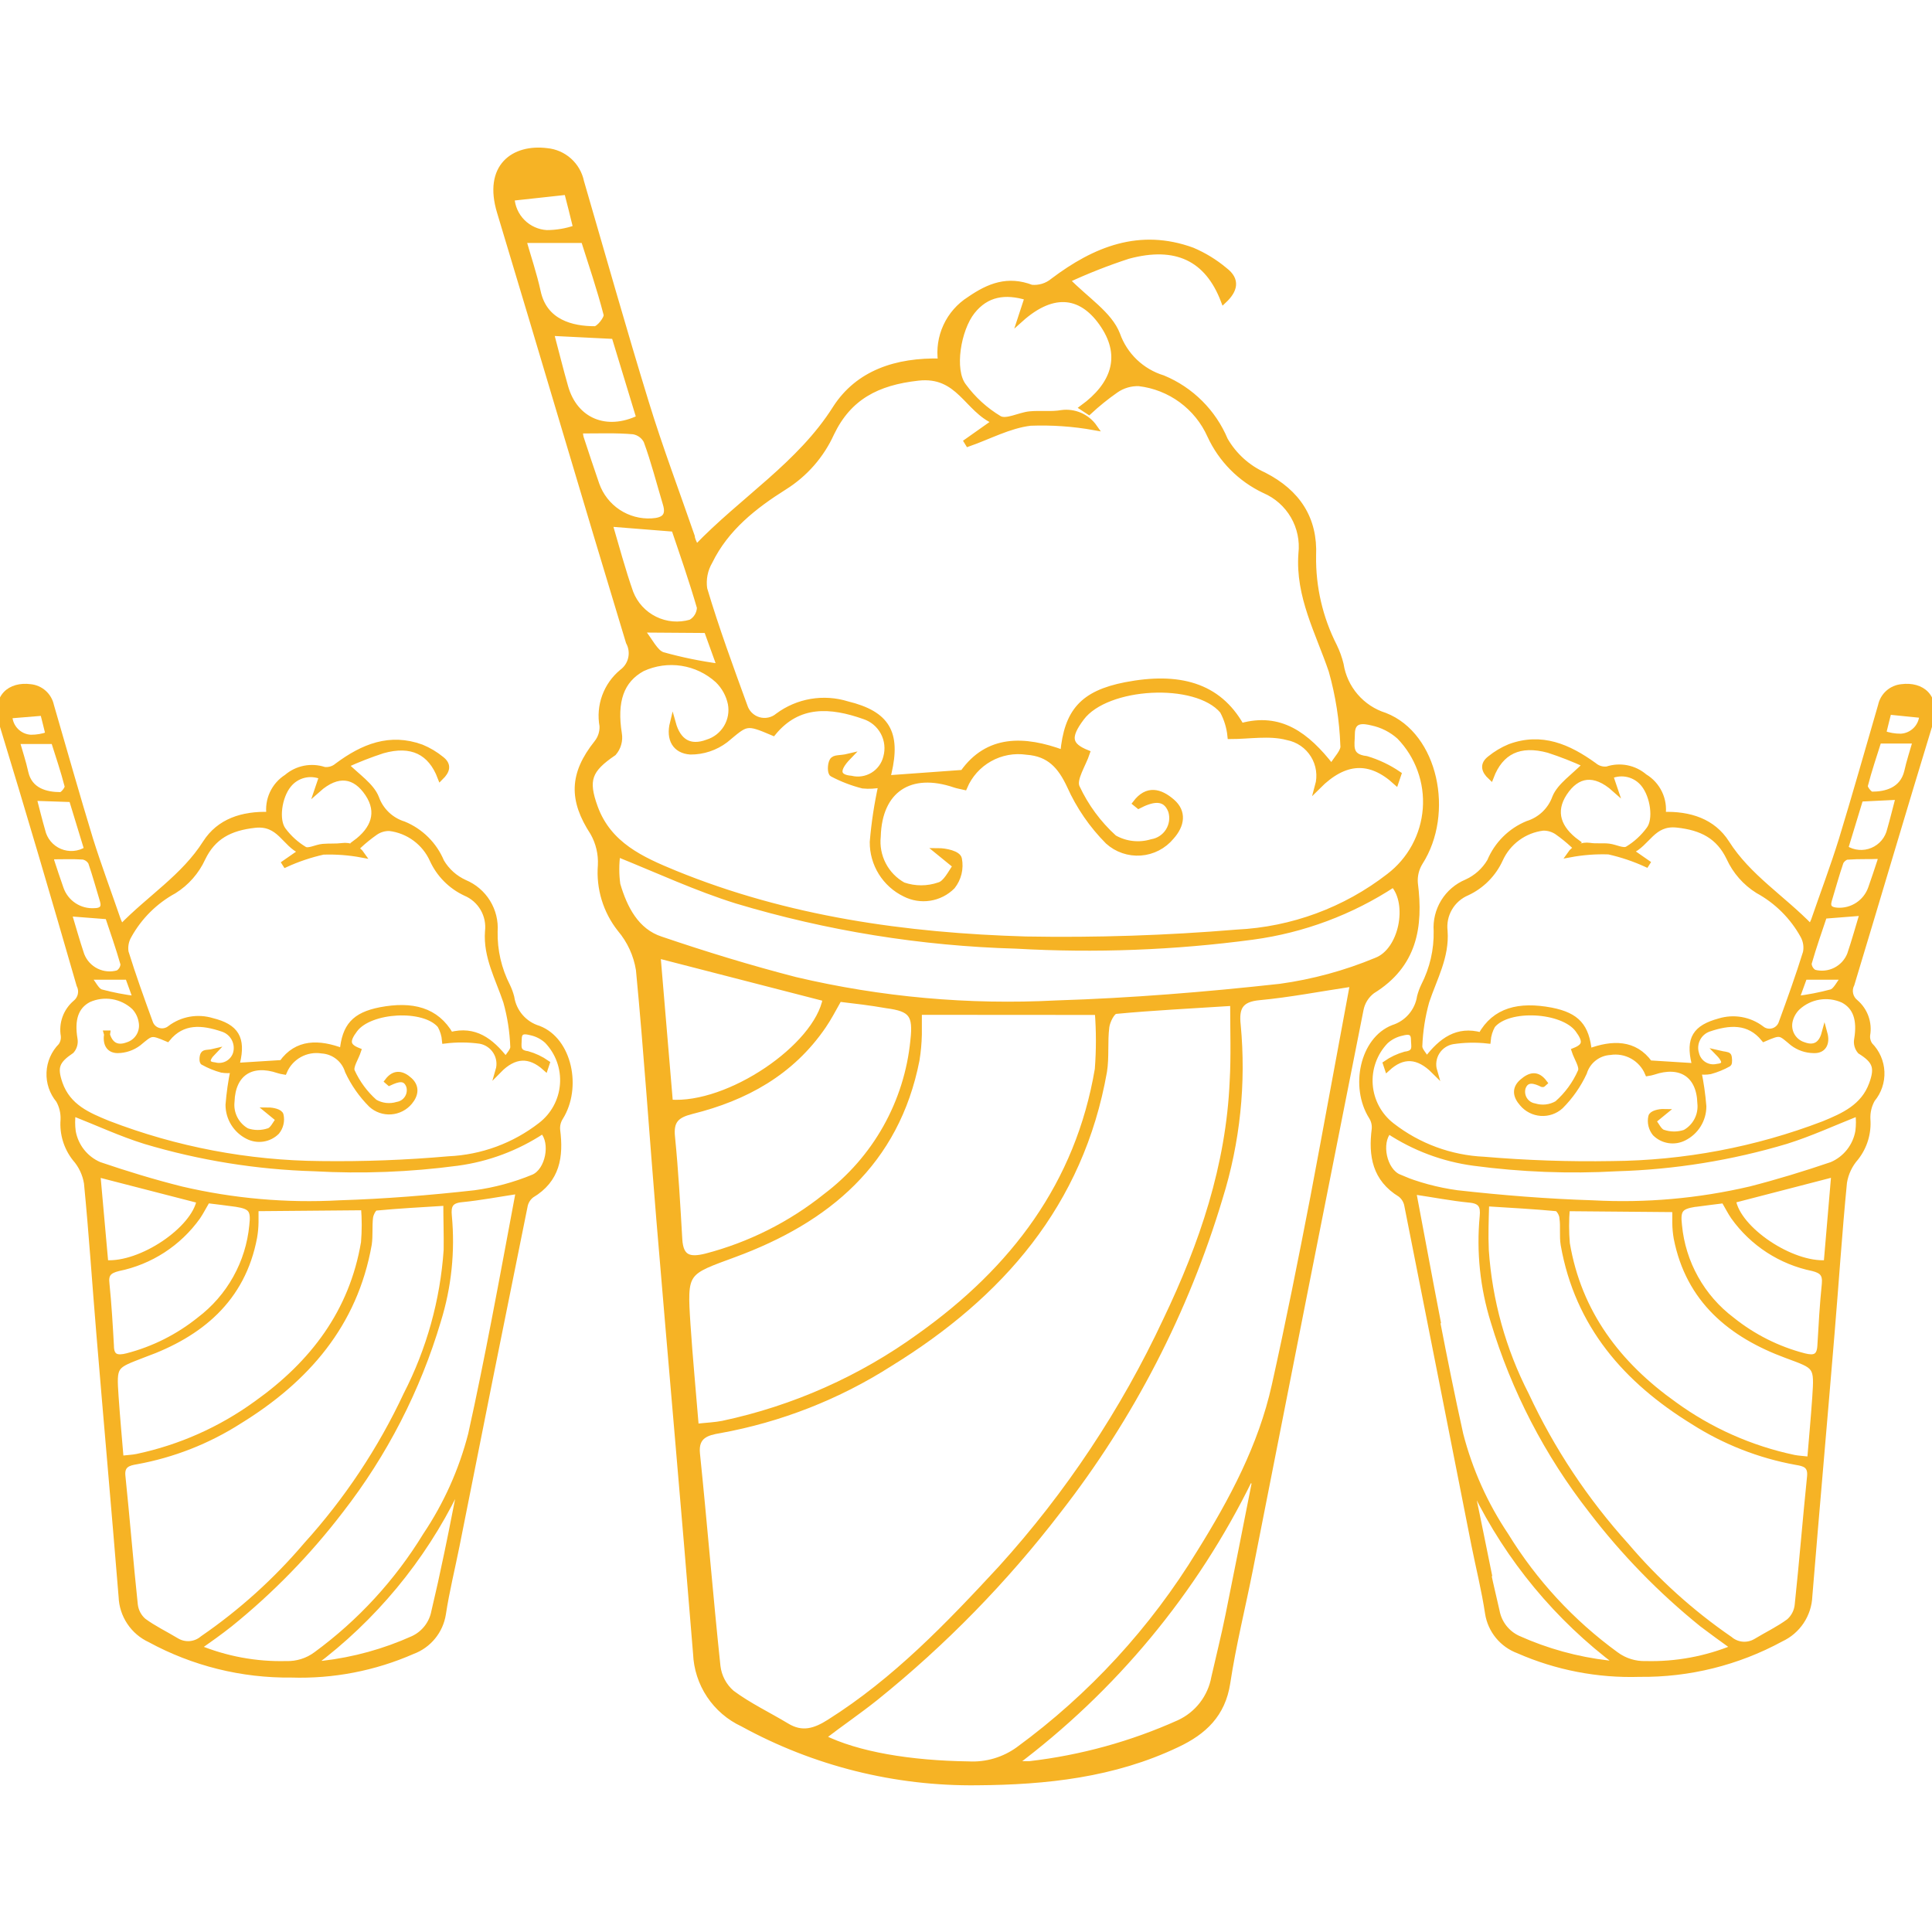 <svg width="165" height="165" viewBox="0 0 165 165" fill="none" xmlns="http://www.w3.org/2000/svg">
<g clip-path="url(#clip0_2_1867)">
<path d="M59.46 46.79C63.46 42.62 68.31 39.7 71.36 34.87C73.29 31.87 76.54 30.77 80.36 30.87C80.214 29.844 80.367 28.798 80.802 27.858C81.236 26.918 81.934 26.123 82.81 25.57C84.48 24.42 86.07 23.8 88.09 24.57C88.421 24.602 88.755 24.568 89.072 24.471C89.39 24.373 89.685 24.213 89.94 24C93.52 21.3 97.34 19.75 101.83 21.39C102.832 21.816 103.766 22.389 104.6 23.09C105.68 23.91 105.45 24.79 104.51 25.67C103.13 22.06 100.44 20.75 96.34 21.86C94.557 22.441 92.81 23.129 91.11 23.92C92.76 25.62 94.74 26.83 95.41 28.56C95.723 29.446 96.24 30.246 96.919 30.896C97.599 31.545 98.421 32.026 99.32 32.3C101.714 33.292 103.619 35.19 104.62 37.58C105.382 38.902 106.54 39.951 107.93 40.58C110.83 42.06 112.29 44.32 112.15 47.46C112.107 50.144 112.722 52.798 113.94 55.19C114.181 55.685 114.369 56.205 114.5 56.74C114.658 57.749 115.095 58.693 115.761 59.467C116.427 60.241 117.296 60.814 118.27 61.12C122.59 62.8 123.95 69.47 121.27 73.65C120.942 74.179 120.791 74.799 120.84 75.42C121.32 79.17 120.77 82.42 117.2 84.62C116.678 85.014 116.322 85.588 116.2 86.23C113.033 102.17 109.883 118.113 106.75 134.06C106.11 137.29 105.31 140.48 104.82 143.73C104.41 146.41 102.82 147.9 100.53 148.98C95.12 151.56 89.34 152.18 83.44 152.22C76.454 152.303 69.565 150.581 63.44 147.22C62.285 146.685 61.301 145.842 60.595 144.783C59.889 143.724 59.49 142.491 59.44 141.22C58.44 128.84 57.33 116.48 56.3 104.11C55.71 97.01 55.24 89.9 54.56 82.82C54.355 81.536 53.801 80.332 52.96 79.34C51.745 77.799 51.156 75.856 51.31 73.9C51.361 72.926 51.132 71.958 50.65 71.11C48.82 68.31 48.86 66.11 50.98 63.45C51.308 63.04 51.475 62.524 51.45 62C51.296 61.153 51.37 60.28 51.665 59.472C51.961 58.663 52.466 57.948 53.13 57.4C53.52 57.113 53.793 56.695 53.897 56.222C54.002 55.749 53.932 55.255 53.7 54.83C49.99 42.61 46.39 30.35 42.7 18.13C41.5 14.21 43.9 12.55 46.7 12.9C47.405 12.965 48.07 13.254 48.598 13.726C49.125 14.198 49.487 14.827 49.63 15.52C51.47 21.83 53.25 28.15 55.18 34.43C56.36 38.27 57.78 42.03 59.09 45.82C59.1 46.06 59.24 46.32 59.46 46.79ZM113.72 65.51C114.15 64.77 114.81 64.18 114.72 63.65C114.642 61.494 114.307 59.356 113.72 57.28C112.61 54.01 110.87 50.91 111.14 47.28C111.266 46.162 111.028 45.033 110.463 44.061C109.897 43.089 109.034 42.324 108 41.88C105.946 40.913 104.299 39.252 103.35 37.19C102.811 35.985 101.968 34.941 100.904 34.159C99.84 33.377 98.591 32.885 97.28 32.73C96.567 32.703 95.864 32.91 95.28 33.32C94.478 33.88 93.717 34.495 93 35.16L92.48 34.82C95.08 32.92 96.02 30.5 94.26 27.82C92.5 25.14 90.03 24.68 87.15 27.26L87.76 25.4C85.83 24.81 84.24 25.07 83.03 26.59C81.82 28.11 81.22 31.59 82.28 32.97C83.103 34.095 84.144 35.044 85.34 35.76C85.95 36.1 87.05 35.47 87.94 35.38C88.83 35.29 89.78 35.43 90.67 35.27C91.202 35.198 91.744 35.274 92.236 35.489C92.728 35.704 93.151 36.05 93.46 36.49C91.659 36.168 89.828 36.041 88 36.11C86.18 36.33 84.46 37.27 82.69 37.89L82.58 37.71L85 36C82.58 35 81.93 31.87 78.41 32.26C74.89 32.65 72.48 33.92 71 37C70.145 38.886 68.754 40.479 67 41.58C64.41 43.21 62 45.1 60.61 47.94C60.194 48.648 60.032 49.477 60.15 50.29C61.15 53.65 62.37 56.97 63.58 60.29C63.666 60.574 63.821 60.833 64.031 61.042C64.242 61.252 64.501 61.406 64.785 61.49C65.07 61.574 65.371 61.586 65.662 61.525C65.953 61.464 66.223 61.332 66.45 61.14C67.286 60.522 68.255 60.109 69.281 59.935C70.306 59.762 71.357 59.832 72.35 60.14C75.76 60.97 76.69 62.59 75.89 66.01C75.84 66.156 75.84 66.314 75.89 66.46L82.24 66C84.36 63 87.46 63.07 90.8 64.31C91.13 60.79 92.45 59.23 96.13 58.51C100.64 57.64 104.03 58.51 106 62.01C109.31 61.09 111.57 62.74 113.72 65.51ZM105.31 85.65C101.62 85.89 98.47 86.04 95.31 86.34C94.98 86.34 94.55 87.21 94.49 87.71C94.33 88.97 94.49 90.28 94.29 91.52C92.29 102.83 85.45 110.63 76 116.45C71.574 119.277 66.638 121.214 61.47 122.15C60.37 122.33 59.37 122.61 59.53 124.15C60.15 130.15 60.64 136.26 61.28 142.3C61.384 143.187 61.816 144.004 62.49 144.59C63.94 145.67 65.61 146.46 67.17 147.4C68.49 148.21 69.6 147.87 70.84 147.08C76.47 143.53 81.02 138.78 85.49 133.95C91.219 127.627 95.969 120.481 99.58 112.75C102.68 106.28 104.96 99.56 105.27 92.32C105.39 90.21 105.31 88 105.31 85.65ZM57.46 61.75C57.91 63.38 58.93 63.96 60.41 63.41C61.094 63.201 61.677 62.746 62.046 62.133C62.415 61.52 62.545 60.793 62.41 60.09C62.249 59.329 61.867 58.633 61.31 58.09C60.453 57.307 59.383 56.795 58.236 56.617C57.089 56.439 55.914 56.604 54.86 57.09C53.03 58.09 52.42 59.89 52.86 62.66C52.909 62.95 52.893 63.248 52.813 63.531C52.734 63.815 52.593 64.077 52.4 64.3C50.3 65.73 49.95 66.6 50.81 68.96C51.98 72.17 54.81 73.43 57.63 74.59C67.23 78.51 77.35 79.93 87.63 80.23C93.636 80.336 99.644 80.139 105.63 79.64C110.354 79.415 114.893 77.738 118.63 74.84C119.53 74.154 120.275 73.286 120.814 72.291C121.354 71.296 121.677 70.199 121.761 69.07C121.845 67.942 121.689 66.808 121.302 65.745C120.916 64.681 120.309 63.712 119.52 62.9C118.854 62.304 118.044 61.894 117.17 61.71C116.5 61.55 115.45 61.35 115.46 62.71C115.46 63.63 115.11 64.64 116.7 64.82C117.671 65.11 118.592 65.549 119.43 66.12L119.21 66.77C117.01 64.77 114.85 64.85 112.55 67.15C112.674 66.704 112.705 66.236 112.639 65.777C112.574 65.319 112.414 64.878 112.169 64.484C111.925 64.091 111.602 63.752 111.22 63.489C110.838 63.227 110.405 63.047 109.95 62.96C108.42 62.55 106.69 62.87 105.08 62.87C105.007 62.113 104.782 61.379 104.42 60.71C102.15 58.01 94.5 58.44 92.36 61.3C91.1 62.97 91.3 63.68 92.83 64.3C92.5 65.3 91.65 66.54 91.96 67.23C92.723 68.872 93.808 70.345 95.15 71.56C95.633 71.834 96.166 72.008 96.718 72.069C97.27 72.131 97.828 72.081 98.36 71.92C98.652 71.873 98.931 71.763 99.177 71.6C99.424 71.436 99.633 71.222 99.79 70.971C99.947 70.72 100.049 70.439 100.089 70.145C100.128 69.852 100.105 69.553 100.02 69.27C99.51 67.89 98.29 68.27 97.24 68.81C97.24 68.81 97.09 68.69 96.98 68.6C97.98 67.28 99.08 67.6 100.09 68.47C101.1 69.34 100.93 70.47 100.03 71.47C99.707 71.859 99.309 72.179 98.859 72.411C98.409 72.642 97.918 72.781 97.413 72.817C96.909 72.853 96.402 72.787 95.924 72.623C95.445 72.459 95.005 72.199 94.63 71.86C93.266 70.49 92.161 68.884 91.37 67.12C90.57 65.4 89.61 64.35 87.7 64.21C86.603 64.047 85.484 64.254 84.517 64.797C83.55 65.34 82.791 66.189 82.36 67.21C82.02 67.13 81.79 67.1 81.56 67.02C77.73 65.71 75.08 67.43 74.97 71.44C74.882 72.269 75.041 73.105 75.425 73.845C75.809 74.584 76.402 75.195 77.13 75.6C78.128 75.945 79.212 75.945 80.21 75.6C80.79 75.44 81.21 74.53 81.63 73.95L80.07 72.68C80.79 72.68 81.82 72.92 81.9 73.35C81.981 73.76 81.972 74.182 81.874 74.588C81.775 74.993 81.59 75.373 81.33 75.7C80.808 76.222 80.133 76.565 79.403 76.678C78.673 76.791 77.926 76.669 77.27 76.33C76.443 75.927 75.747 75.297 75.262 74.515C74.777 73.733 74.523 72.83 74.53 71.91C74.668 70.258 74.919 68.618 75.28 67C74.758 67.112 74.222 67.142 73.69 67.09C72.787 66.861 71.914 66.526 71.09 66.09C70.91 66 70.91 65.29 71.09 64.98C71.27 64.67 71.71 64.8 72.46 64.62C71.27 65.85 71.59 66.41 72.68 66.5C73.319 66.654 73.993 66.549 74.555 66.208C75.117 65.867 75.521 65.318 75.68 64.68C75.882 63.965 75.798 63.2 75.448 62.546C75.097 61.891 74.507 61.398 73.8 61.17C70.96 60.17 68.18 59.96 66.03 62.58C63.68 61.58 63.77 61.69 61.96 63.19C61.098 63.846 60.043 64.197 58.96 64.19C57.67 64.1 57.12 63.13 57.46 61.75ZM115.55 84C112.62 84.44 110.12 84.93 107.55 85.17C105.91 85.32 105.55 86.06 105.71 87.53C106.183 92.51 105.66 97.534 104.17 102.31C101.271 111.984 96.598 121.035 90.39 129C85.837 134.938 80.59 140.31 74.76 145C73.32 146.15 71.76 147.21 70.24 148.38C73.24 149.87 77.73 150.61 82.73 150.68C84.257 150.759 85.765 150.311 87 149.41C93.203 144.868 98.456 139.153 102.46 132.59C105.23 128.14 107.71 123.51 108.86 118.33C110.05 112.99 111.12 107.62 112.16 102.24C113.29 96.28 114.37 90.3 115.55 84ZM78.48 86.42C78.48 87.04 78.48 87.7 78.48 88.36C78.464 89.087 78.397 89.812 78.28 90.53C76.56 99.3 70.63 104.2 62.72 107.12C58.5 108.68 58.42 108.53 58.72 113.12C58.91 116 59.19 118.87 59.43 121.85C60.43 121.74 61.08 121.72 61.73 121.59C67.817 120.296 73.565 117.737 78.6 114.08C86.54 108.42 92.09 101.14 93.75 91.32C93.876 89.692 93.876 88.058 93.75 86.43L78.48 86.42ZM119 75.52C115.384 77.889 111.284 79.42 107 80C100.306 80.896 93.543 81.154 86.8 80.77C78.702 80.544 70.669 79.25 62.91 76.92C59.52 75.86 56.27 74.35 52.73 72.92C52.609 73.789 52.609 74.671 52.73 75.54C53.32 77.54 54.31 79.54 56.44 80.23C60.23 81.52 64.06 82.69 67.93 83.69C75.228 85.408 82.733 86.081 90.22 85.69C96.6 85.49 102.98 84.97 109.33 84.27C112.147 83.881 114.903 83.131 117.53 82.04C119.74 81.21 120.5 77.18 119 75.52ZM71.66 85.3C71.1 86.3 70.75 86.97 70.31 87.61C67.58 91.61 63.64 93.76 59.09 94.89C57.77 95.22 57.25 95.7 57.4 97.11C57.69 100.01 57.85 102.92 58.02 105.83C58.11 107.46 58.89 107.66 60.32 107.3C64.041 106.328 67.517 104.583 70.52 102.18C72.621 100.598 74.37 98.598 75.658 96.305C76.945 94.012 77.743 91.477 78 88.86C78.25 86.65 77.85 86.14 75.74 85.86C74.33 85.61 73 85.46 71.66 85.3ZM107.17 126.56L106.72 126.34C102.023 135.93 95.113 144.266 86.56 150.66C87.38 150.66 87.66 150.66 87.93 150.66C92.342 150.148 96.649 148.961 100.7 147.14C101.475 146.782 102.153 146.243 102.675 145.567C103.197 144.892 103.549 144.1 103.7 143.26C104.1 141.49 104.55 139.72 104.91 137.93C105.68 134.15 106.42 130.35 107.17 126.56ZM70.52 85.28L56.16 81.58L57.22 94.16C62.25 94.54 69.78 89.4 70.52 85.28ZM52.05 44.72C52.64 46.72 53.17 48.72 53.84 50.62C54.225 51.613 54.969 52.425 55.925 52.895C56.881 53.366 57.978 53.46 59 53.16C59.227 53.033 59.417 52.849 59.552 52.626C59.687 52.404 59.762 52.15 59.77 51.89C59.08 49.51 58.26 47.17 57.58 45.16L52.05 44.72ZM47.05 28.43C47.48 30.04 47.85 31.56 48.28 33.06C49.11 35.96 51.78 37.06 54.6 35.7L52.47 28.7L47.05 28.43ZM49.54 36.77C49.529 36.975 49.549 37.181 49.6 37.38C50.03 38.71 50.48 40.03 50.94 41.38C51.282 42.347 51.929 43.177 52.784 43.744C53.639 44.31 54.656 44.583 55.68 44.52C56.68 44.46 57.18 44.1 56.86 43.04C56.32 41.24 55.86 39.42 55.21 37.65C55.099 37.438 54.94 37.254 54.745 37.113C54.551 36.973 54.327 36.879 54.09 36.84C52.62 36.71 51.14 36.77 49.54 36.77ZM44.69 20.5C45.1 21.95 45.6 23.41 45.93 24.92C46.5 27.56 48.87 28.11 50.8 28.11C51.15 28.11 51.88 27.19 51.8 26.86C51.23 24.65 50.49 22.49 49.86 20.5H44.69ZM43.69 16.9C43.735 17.681 44.066 18.418 44.619 18.971C45.172 19.524 45.909 19.855 46.69 19.9C47.545 19.899 48.394 19.754 49.2 19.47C48.94 18.41 48.68 17.34 48.4 16.28C48.4 16.21 48.2 16.18 48.09 16.13V16.42L43.69 16.9ZM54.74 53.77C55.52 54.72 55.93 55.72 56.59 55.94C58.197 56.389 59.835 56.724 61.49 56.94L60.36 53.81L54.74 53.77Z" fill="#F6B325" stroke="#F6B325" stroke-width="0.5" stroke-miterlimit="10"/>
<path d="M10.36 79.2C12.8 76.68 15.71 74.91 17.56 71.99C18.73 70.16 20.7 69.51 23.01 69.59C22.921 68.969 23.013 68.336 23.275 67.766C23.538 67.197 23.96 66.715 24.49 66.38C24.923 66.007 25.446 65.752 26.007 65.642C26.568 65.532 27.148 65.569 27.69 65.75C27.89 65.774 28.093 65.756 28.286 65.697C28.478 65.639 28.657 65.541 28.81 65.41C31 63.78 33.29 62.84 36 63.83C36.605 64.08 37.171 64.417 37.68 64.83C38.33 65.33 38.19 65.83 37.62 66.39C36.79 64.21 35.16 63.39 32.68 64.09C31.6 64.442 30.542 64.856 29.51 65.33C30.51 66.33 31.71 67.1 32.12 68.14C32.31 68.675 32.622 69.157 33.032 69.55C33.442 69.942 33.938 70.233 34.48 70.4C35.199 70.696 35.853 71.132 36.403 71.681C36.954 72.23 37.391 72.882 37.69 73.6C38.156 74.389 38.854 75.014 39.69 75.39C40.498 75.729 41.18 76.312 41.639 77.058C42.098 77.805 42.312 78.676 42.25 79.55C42.217 81.175 42.588 82.783 43.33 84.23C43.473 84.528 43.587 84.84 43.67 85.16C43.763 85.783 44.032 86.367 44.444 86.844C44.857 87.32 45.396 87.669 46 87.85C48.61 88.85 49.44 92.9 47.85 95.43C47.647 95.748 47.556 96.124 47.59 96.5C47.88 98.77 47.59 100.75 45.39 102.06C45.072 102.305 44.861 102.663 44.8 103.06C42.847 112.693 40.913 122.34 39 132C38.61 133.95 38.13 135.88 37.83 137.85C37.717 138.562 37.416 139.23 36.959 139.787C36.503 140.344 35.906 140.77 35.23 141.02C31.976 142.449 28.443 143.133 24.89 143.02C20.673 143.07 16.514 142.037 12.81 140.02C12.109 139.696 11.511 139.185 11.082 138.542C10.653 137.9 10.41 137.152 10.38 136.38C9.77 128.89 9.1 121.38 8.48 113.92C8.12 109.62 7.84 105.32 7.42 101.04C7.292 100.256 6.946 99.525 6.42 98.93C5.686 97.998 5.329 96.823 5.42 95.64C5.448 95.05 5.31 94.465 5.02 93.95C4.47 93.292 4.186 92.453 4.223 91.596C4.26 90.74 4.616 89.928 5.22 89.32C5.397 89.066 5.475 88.757 5.44 88.45C5.353 87.94 5.399 87.415 5.574 86.928C5.749 86.441 6.048 86.008 6.44 85.67C6.67 85.49 6.829 85.236 6.892 84.951C6.954 84.666 6.914 84.369 6.78 84.11C4.63 76.65 2.45 69.23 0.19 61.84C-0.53 59.47 0.92 58.46 2.59 58.68C3.015 58.72 3.416 58.895 3.735 59.179C4.053 59.464 4.272 59.842 4.36 60.26C5.47 64.08 6.55 67.91 7.71 71.71C8.43 74 9.29 76.3 10.08 78.6C10.14 78.76 10.23 78.92 10.36 79.2ZM43.2 90.53C43.46 90.09 43.85 89.73 43.83 89.4C43.782 88.097 43.581 86.805 43.23 85.55C42.56 83.55 41.51 81.7 41.67 79.55C41.751 78.867 41.608 78.177 41.261 77.583C40.915 76.99 40.384 76.525 39.75 76.26C38.506 75.677 37.51 74.67 36.94 73.42C36.611 72.693 36.101 72.063 35.458 71.59C34.816 71.117 34.062 70.817 33.27 70.72C32.836 70.709 32.409 70.835 32.05 71.08C31.562 71.422 31.098 71.796 30.66 72.2L30.35 72C31.92 70.85 32.49 69.38 31.42 67.78C30.35 66.18 28.87 65.88 27.12 67.44L27.5 66.32C27.009 66.106 26.462 66.06 25.942 66.19C25.423 66.321 24.961 66.619 24.63 67.04C23.82 68.04 23.53 70.04 24.18 70.9C24.673 71.563 25.292 72.124 26 72.55C26.37 72.75 27 72.37 27.57 72.32C28.14 72.27 28.69 72.32 29.22 72.25C29.543 72.204 29.872 72.249 30.17 72.379C30.469 72.51 30.725 72.722 30.91 72.99C29.819 72.786 28.709 72.702 27.6 72.74C26.495 72.987 25.419 73.349 24.39 73.82L24.32 73.71L25.76 72.71C24.3 72.09 23.91 70.21 21.76 70.45C19.61 70.69 18.19 71.45 17.3 73.29C16.776 74.435 15.928 75.402 14.86 76.07C13.236 76.955 11.897 78.283 11 79.9C10.749 80.325 10.654 80.823 10.73 81.31C11.35 83.31 12.07 85.31 12.8 87.31C12.854 87.481 12.949 87.636 13.076 87.762C13.204 87.888 13.361 87.98 13.534 88.03C13.706 88.081 13.888 88.088 14.063 88.051C14.239 88.015 14.402 87.935 14.54 87.82C15.043 87.441 15.629 87.187 16.25 87.077C16.87 86.968 17.507 87.007 18.11 87.19C20.17 87.7 20.74 88.68 20.25 90.75C20.223 90.838 20.223 90.932 20.25 91.02L24.08 90.78C25.36 88.98 27.24 89.01 29.26 89.78C29.46 87.65 30.26 86.71 32.48 86.27C35.21 85.75 37.26 86.27 38.48 88.39C40.53 87.86 41.9 88.86 43.2 90.53ZM38.11 102.72C35.87 102.86 33.97 102.96 32.11 103.14C31.91 103.14 31.65 103.66 31.61 103.97C31.52 104.73 31.61 105.52 31.5 106.27C30.29 113.12 26.15 117.84 20.43 121.36C17.753 123.071 14.767 124.243 11.64 124.81C10.97 124.92 10.36 125.09 10.46 126.05C10.84 129.71 11.13 133.38 11.52 137.05C11.582 137.588 11.842 138.083 12.25 138.44C13.13 139.09 14.14 139.57 15.08 140.14C15.425 140.345 15.825 140.438 16.226 140.404C16.626 140.369 17.005 140.211 17.31 139.95C20.604 137.686 23.583 134.996 26.17 131.95C29.636 128.122 32.511 123.797 34.7 119.12C36.676 115.274 37.847 111.064 38.14 106.75C38.16 105.48 38.11 104.17 38.11 102.72ZM9.11 88.26C9.38 89.26 10 89.59 10.89 89.26C11.302 89.134 11.653 88.86 11.875 88.491C12.096 88.121 12.173 87.683 12.09 87.26C12.015 86.787 11.799 86.348 11.47 86C10.954 85.519 10.308 85.202 9.612 85.088C8.916 84.974 8.202 85.069 7.56 85.36C6.46 85.94 6.09 87.06 6.37 88.73C6.403 88.906 6.395 89.088 6.348 89.261C6.302 89.434 6.217 89.594 6.1 89.73C4.82 90.6 4.61 91.13 5.1 92.55C5.81 94.55 7.52 95.26 9.23 95.96C15.03 98.194 21.185 99.362 27.4 99.41C31.045 99.458 34.689 99.321 38.32 99C41.18 98.871 43.93 97.858 46.19 96.1C46.731 95.683 47.179 95.157 47.504 94.556C47.828 93.955 48.022 93.292 48.073 92.611C48.124 91.929 48.031 91.245 47.799 90.602C47.568 89.959 47.203 89.373 46.73 88.88C46.33 88.516 45.84 88.268 45.31 88.16C44.9 88.06 44.31 87.94 44.31 88.73C44.31 89.29 44.09 89.9 45.05 90.02C45.639 90.186 46.197 90.45 46.7 90.8L46.57 91.19C45.24 90 43.93 90.03 42.57 91.42C42.649 91.15 42.67 90.867 42.632 90.589C42.594 90.311 42.498 90.043 42.35 89.805C42.202 89.566 42.005 89.361 41.772 89.204C41.54 89.046 41.277 88.939 41 88.89C40.005 88.754 38.997 88.747 38 88.87C37.961 88.413 37.825 87.97 37.6 87.57C36.23 85.93 31.6 86.19 30.3 87.92C29.54 88.92 29.66 89.37 30.59 89.74C30.39 90.36 29.87 91.1 30.06 91.51C30.517 92.509 31.177 93.402 32 94.13C32.291 94.298 32.613 94.404 32.947 94.442C33.281 94.479 33.619 94.448 33.94 94.35C34.116 94.32 34.283 94.254 34.432 94.155C34.58 94.056 34.706 93.926 34.8 93.775C34.895 93.624 34.956 93.454 34.98 93.278C35.004 93.101 34.991 92.921 34.94 92.75C34.63 91.91 33.94 92.15 33.25 92.47C33.25 92.47 33.17 92.4 33.1 92.34C33.7 91.54 34.37 91.7 34.98 92.26C35.59 92.82 35.49 93.5 34.98 94.11C34.784 94.346 34.543 94.539 34.27 94.678C33.998 94.818 33.7 94.901 33.394 94.923C33.089 94.944 32.782 94.904 32.492 94.804C32.203 94.703 31.937 94.546 31.71 94.34C30.881 93.511 30.204 92.543 29.71 91.48C29.564 90.995 29.273 90.566 28.876 90.252C28.479 89.937 27.995 89.752 27.49 89.72C26.828 89.616 26.15 89.737 25.565 90.063C24.979 90.389 24.52 90.902 24.26 91.52C24.098 91.495 23.937 91.458 23.78 91.41C21.46 90.62 19.86 91.66 19.78 94.08C19.724 94.581 19.818 95.088 20.049 95.536C20.28 95.985 20.639 96.355 21.08 96.6C21.686 96.805 22.343 96.805 22.95 96.6C23.3 96.5 23.53 95.95 23.81 95.6L22.87 94.83C23.31 94.83 23.92 94.97 23.97 95.24C24.024 95.487 24.021 95.743 23.962 95.989C23.904 96.235 23.79 96.464 23.63 96.66C23.312 96.975 22.904 97.181 22.462 97.249C22.02 97.317 21.568 97.244 21.17 97.04C20.672 96.791 20.253 96.409 19.96 95.936C19.666 95.462 19.511 94.917 19.51 94.36C19.59 93.352 19.733 92.35 19.94 91.36C19.609 91.416 19.271 91.416 18.94 91.36C18.392 91.212 17.865 90.997 17.37 90.72C17.26 90.72 17.26 90.24 17.37 90.05C17.48 89.86 17.75 89.94 18.21 89.83C17.48 90.58 17.68 90.92 18.34 90.98C18.708 91.075 19.099 91.027 19.433 90.845C19.768 90.663 20.02 90.361 20.14 90C20.271 89.565 20.225 89.096 20.011 88.695C19.798 88.294 19.434 87.994 19 87.86C17.28 87.28 15.59 87.12 14.29 88.71C12.88 88.11 12.93 88.17 11.83 89.08C11.315 89.471 10.687 89.685 10.04 89.69C9.27 89.68 9 89.09 9.15 88.26H9.11ZM44.27 101.71C42.49 101.98 40.98 102.27 39.45 102.42C38.45 102.51 38.25 102.96 38.34 103.85C38.623 106.862 38.307 109.901 37.41 112.79C35.666 118.665 32.841 124.162 29.08 129C26.325 132.603 23.149 135.862 19.62 138.71C18.75 139.4 17.84 140.04 16.89 140.71C19.282 141.698 21.853 142.175 24.44 142.11C25.359 142.141 26.262 141.859 27 141.31C30.755 138.56 33.934 135.102 36.36 131.13C38.129 128.493 39.438 125.575 40.23 122.5C40.95 119.26 41.6 116.01 42.23 112.76C42.93 109.15 43.59 105.54 44.31 101.71H44.27ZM21.83 103.19C21.83 103.56 21.83 103.96 21.83 104.36C21.825 104.799 21.785 105.237 21.71 105.67C20.71 110.98 17.08 113.95 12.3 115.67C9.74 116.67 9.69 116.53 9.88 119.3C10 121.04 10.16 122.78 10.31 124.58C10.91 124.51 11.31 124.5 11.7 124.42C15.385 123.641 18.864 122.094 21.91 119.88C26.72 116.46 30.08 112.05 31.08 106.11C31.163 105.112 31.163 104.108 31.08 103.11L21.83 103.19ZM46.32 96.59C44.136 98.032 41.654 98.962 39.06 99.31C35.007 99.851 30.912 100.009 26.83 99.78C21.932 99.637 17.074 98.854 12.38 97.45C10.33 96.81 8.38 95.9 6.22 95.05C6.149 95.578 6.149 96.112 6.22 96.64C6.331 97.263 6.594 97.848 6.987 98.344C7.38 98.839 7.889 99.23 8.47 99.48C10.76 100.26 13.08 100.97 15.47 101.57C19.9 102.608 24.456 103.009 29 102.76C32.86 102.64 36.72 102.33 40.56 101.9C42.278 101.666 43.958 101.212 45.56 100.55C46.84 100 47.3 97.59 46.36 96.59H46.32ZM17.7 102.51C17.36 103.09 17.15 103.51 16.88 103.91C15.26 106.184 12.836 107.757 10.1 108.31C9.3 108.51 8.99 108.8 9.1 109.65C9.28 111.41 9.38 113.17 9.48 114.93C9.48 115.93 10.01 116.04 10.87 115.82C13.123 115.236 15.226 114.179 17.04 112.72C18.308 111.762 19.363 110.551 20.137 109.163C20.912 107.776 21.39 106.242 21.54 104.66C21.7 103.32 21.45 103.02 20.18 102.82C19.36 102.7 18.52 102.61 17.74 102.51H17.7ZM39.19 127.51L38.92 127.37C36.078 133.174 31.896 138.22 26.72 142.09C27.22 142.09 27.39 142.09 27.55 142.09C30.221 141.783 32.829 141.064 35.28 139.96C35.747 139.743 36.155 139.417 36.47 139.01C36.785 138.603 36.997 138.126 37.09 137.62C37.33 136.54 37.6 135.47 37.82 134.39C38.33 132.07 38.78 129.77 39.23 127.48L39.19 127.51ZM17.01 102.51L8.32 100.27L9 107.87C12.05 108.1 16.61 105 17.05 102.5L17.01 102.51ZM5.87 78C6.23 79.19 6.56 80.39 6.96 81.57C7.194 82.17 7.644 82.66 8.221 82.945C8.799 83.23 9.462 83.289 10.08 83.11C10.215 83.03 10.327 82.918 10.408 82.783C10.488 82.649 10.534 82.496 10.54 82.34C10.13 80.9 9.63 79.49 9.22 78.26L5.87 78ZM2.87 68.14C3.13 69.14 3.35 70.04 3.61 70.94C3.698 71.337 3.881 71.707 4.142 72.019C4.403 72.331 4.735 72.576 5.11 72.733C5.486 72.889 5.893 72.954 6.299 72.92C6.704 72.887 7.095 72.756 7.44 72.54L6.13 68.25L2.87 68.14ZM4.38 73.14C4.362 73.263 4.362 73.387 4.38 73.51C4.64 74.31 4.91 75.11 5.19 75.91C5.397 76.495 5.789 76.997 6.307 77.34C6.825 77.683 7.44 77.848 8.06 77.81C8.66 77.81 8.97 77.56 8.78 76.92C8.45 75.83 8.15 74.73 7.78 73.65C7.709 73.524 7.611 73.415 7.494 73.33C7.376 73.246 7.242 73.188 7.1 73.16C6.22 73.1 5.33 73.14 4.36 73.14H4.38ZM1.42 63.29C1.67 64.17 1.97 65.06 2.17 65.97C2.52 67.56 3.95 67.9 5.17 67.9C5.38 67.9 5.82 67.34 5.77 67.14C5.43 65.81 4.98 64.5 4.6 63.29H1.42ZM0.8 61.11C0.809 61.598 1.004 62.064 1.343 62.415C1.683 62.766 2.143 62.975 2.63 63C3.145 63.004 3.656 62.916 4.14 62.74C3.98 62.1 3.83 61.45 3.66 60.81C3.66 60.81 3.54 60.75 3.47 60.72V60.89L0.8 61.11ZM7.5 83.42C7.98 84 8.22 84.61 8.62 84.74C9.605 85.005 10.607 85.198 11.62 85.32L10.93 83.42H7.5Z" fill="#F6B325" stroke="#F6B325" stroke-width="0.5" stroke-miterlimit="10"/>
<path d="M154.92 78.6C155.71 76.3 156.57 74.03 157.29 71.71C158.45 67.91 159.53 64.08 160.64 60.26C160.728 59.842 160.947 59.464 161.265 59.179C161.584 58.895 161.985 58.72 162.41 58.68C164.08 58.46 165.53 59.47 164.81 61.84C162.55 69.23 160.37 76.65 158.13 84.05C157.996 84.309 157.956 84.606 158.018 84.891C158.081 85.176 158.24 85.43 158.47 85.61C158.862 85.948 159.161 86.381 159.336 86.868C159.511 87.356 159.557 87.88 159.47 88.39C159.435 88.697 159.513 89.006 159.69 89.26C160.294 89.868 160.65 90.68 160.687 91.536C160.724 92.393 160.44 93.232 159.89 93.89C159.6 94.404 159.462 94.99 159.49 95.58C159.581 96.763 159.224 97.938 158.49 98.87C157.964 99.465 157.618 100.196 157.49 100.98C157.07 105.26 156.79 109.56 156.43 113.86C155.81 121.35 155.14 128.86 154.53 136.32C154.5 137.092 154.257 137.84 153.828 138.482C153.399 139.125 152.801 139.636 152.1 139.96C148.396 141.977 144.237 143.01 140.02 142.96C136.467 143.073 132.934 142.389 129.68 140.96C129.004 140.71 128.407 140.284 127.95 139.727C127.494 139.17 127.193 138.502 127.08 137.79C126.78 135.79 126.3 133.89 125.91 131.94C124.01 122.287 122.103 112.637 120.19 102.99C120.129 102.593 119.918 102.235 119.6 101.99C117.45 100.68 117.11 98.7 117.4 96.43C117.434 96.054 117.343 95.678 117.14 95.36C115.55 92.83 116.38 88.79 118.99 87.78C119.58 87.593 120.107 87.245 120.509 86.775C120.912 86.305 121.176 85.732 121.27 85.12C121.353 84.8 121.467 84.488 121.61 84.19C122.352 82.743 122.723 81.135 122.69 79.51C122.628 78.636 122.842 77.765 123.301 77.018C123.76 76.272 124.442 75.689 125.25 75.35C126.086 74.975 126.784 74.349 127.25 73.56C127.549 72.842 127.986 72.19 128.537 71.641C129.087 71.092 129.741 70.656 130.46 70.36C131.002 70.193 131.498 69.902 131.908 69.51C132.318 69.117 132.63 68.635 132.82 68.1C133.23 67.1 134.43 66.32 135.43 65.29C134.398 64.816 133.34 64.402 132.26 64.05C129.78 63.37 128.15 64.17 127.32 66.35C126.75 65.82 126.61 65.29 127.26 64.79C127.769 64.377 128.335 64.04 128.94 63.79C131.65 62.79 133.94 63.79 136.13 65.37C136.283 65.501 136.462 65.599 136.654 65.657C136.847 65.716 137.05 65.734 137.25 65.71C137.792 65.529 138.372 65.492 138.933 65.602C139.494 65.713 140.017 65.967 140.45 66.34C141 66.669 141.44 67.153 141.716 67.731C141.992 68.309 142.091 68.956 142 69.59C144.31 69.51 146.28 70.16 147.45 71.99C149.3 74.91 152.21 76.68 154.65 79.2C154.77 78.92 154.86 78.76 154.92 78.6ZM126.48 88.42C127.67 86.29 129.72 85.78 132.48 86.3C134.71 86.74 135.48 87.68 135.7 89.81C137.7 89.06 139.6 89.03 140.88 90.81L144.71 91.05C144.737 90.962 144.737 90.868 144.71 90.78C144.22 88.71 144.79 87.78 146.85 87.22C147.453 87.037 148.09 86.998 148.71 87.107C149.331 87.217 149.917 87.471 150.42 87.85C150.557 87.965 150.721 88.045 150.897 88.081C151.072 88.118 151.254 88.111 151.426 88.06C151.598 88.01 151.755 87.918 151.883 87.792C152.011 87.666 152.106 87.511 152.16 87.34C152.89 85.34 153.61 83.34 154.23 81.34C154.325 80.848 154.244 80.338 154 79.9C153.103 78.274 151.76 76.939 150.13 76.05C149.062 75.382 148.214 74.415 147.69 73.27C146.8 71.41 145.35 70.66 143.23 70.43C141.11 70.2 140.71 72.07 139.23 72.69L140.67 73.69L140.6 73.8C139.571 73.329 138.495 72.967 137.39 72.72C136.281 72.682 135.171 72.766 134.08 72.97C134.265 72.701 134.521 72.49 134.82 72.359C135.118 72.228 135.447 72.184 135.77 72.23C136.3 72.32 136.87 72.23 137.42 72.3C137.97 72.37 138.62 72.73 138.99 72.53C139.713 72.095 140.342 71.521 140.84 70.84C141.49 70 141.2 67.99 140.39 66.98C140.059 66.559 139.597 66.261 139.078 66.13C138.559 66 138.011 66.046 137.52 66.26L137.9 67.38C136.15 65.82 134.67 66.1 133.6 67.72C132.53 69.34 133.1 70.79 134.67 71.94L134.36 72.15C133.931 71.754 133.477 71.387 133 71.05C132.641 70.805 132.214 70.679 131.78 70.69C130.988 70.787 130.234 71.087 129.592 71.56C128.949 72.033 128.439 72.663 128.11 73.39C127.54 74.64 126.544 75.647 125.3 76.23C124.666 76.495 124.135 76.96 123.789 77.553C123.442 78.147 123.299 78.837 123.38 79.52C123.54 81.7 122.49 83.52 121.82 85.52C121.469 86.775 121.268 88.067 121.22 89.37C121.22 89.7 121.59 90.06 121.85 90.5C123.1 88.86 124.47 87.86 126.48 88.42ZM126.9 106.78C127.193 111.094 128.364 115.304 130.34 119.15C132.527 123.834 135.402 128.166 138.87 132C141.457 135.046 144.436 137.736 147.73 140C148.035 140.261 148.414 140.419 148.814 140.454C149.214 140.488 149.615 140.395 149.96 140.19C150.9 139.62 151.91 139.14 152.79 138.49C153.198 138.133 153.458 137.638 153.52 137.1C153.91 133.45 154.2 129.78 154.58 126.1C154.68 125.1 154.07 124.97 153.4 124.86C150.273 124.293 147.288 123.121 144.61 121.41C138.89 117.89 134.75 113.17 133.54 106.32C133.41 105.57 133.54 104.78 133.43 104.02C133.43 103.71 133.13 103.21 132.93 103.19C131.03 103.01 129.13 102.91 126.93 102.77C126.89 104.17 126.84 105.48 126.9 106.78ZM154.9 89.69C154.253 89.685 153.625 89.471 153.11 89.08C152.01 88.17 152.11 88.08 150.65 88.71C149.35 87.12 147.65 87.28 145.94 87.86C145.517 88.006 145.167 88.311 144.966 88.711C144.764 89.11 144.726 89.573 144.86 90C144.953 90.383 145.192 90.714 145.527 90.922C145.862 91.13 146.266 91.197 146.65 91.11C147.31 91.05 147.51 90.71 146.78 89.96C147.24 90.07 147.56 90.06 147.62 90.18C147.68 90.3 147.71 90.8 147.62 90.85C147.125 91.127 146.598 91.342 146.05 91.49C145.719 91.546 145.381 91.546 145.05 91.49C145.257 92.48 145.4 93.482 145.48 94.49C145.479 95.047 145.324 95.592 145.03 96.066C144.737 96.539 144.318 96.921 143.82 97.17C143.422 97.374 142.97 97.447 142.528 97.379C142.087 97.311 141.678 97.105 141.36 96.79C141.2 96.594 141.087 96.365 141.028 96.119C140.969 95.873 140.966 95.617 141.02 95.37C141.07 95.1 141.68 94.95 142.12 94.96L141.18 95.73C141.46 96.08 141.69 96.63 142.04 96.73C142.646 96.935 143.304 96.935 143.91 96.73C144.351 96.485 144.709 96.115 144.941 95.666C145.172 95.218 145.266 94.711 145.21 94.21C145.14 91.79 143.54 90.75 141.21 91.54C141.053 91.588 140.892 91.625 140.73 91.65C140.47 91.032 140.011 90.519 139.425 90.193C138.84 89.867 138.162 89.746 137.5 89.85C136.995 89.882 136.511 90.067 136.114 90.382C135.717 90.696 135.426 91.125 135.28 91.61C134.786 92.673 134.109 93.641 133.28 94.47C133.053 94.676 132.787 94.833 132.498 94.934C132.208 95.034 131.901 95.074 131.596 95.053C131.29 95.031 130.992 94.948 130.72 94.808C130.447 94.669 130.206 94.475 130.01 94.24C129.47 93.63 129.33 92.98 130.01 92.39C130.69 91.8 131.29 91.67 131.89 92.47C131.82 92.53 131.76 92.61 131.74 92.6C131.1 92.28 130.36 92.04 130.05 92.88C129.999 93.051 129.986 93.231 130.01 93.408C130.034 93.584 130.095 93.754 130.19 93.905C130.284 94.056 130.41 94.186 130.558 94.285C130.706 94.384 130.874 94.451 131.05 94.48C131.371 94.578 131.709 94.609 132.043 94.572C132.377 94.534 132.699 94.428 132.99 94.26C133.853 93.501 134.539 92.563 135 91.51C135.19 91.1 134.67 90.36 134.47 89.74C135.4 89.37 135.52 88.94 134.76 87.92C133.46 86.19 128.83 85.92 127.46 87.57C127.235 87.97 127.099 88.413 127.06 88.87C126.062 88.76 125.053 88.78 124.06 88.93C123.783 88.979 123.52 89.086 123.288 89.243C123.055 89.401 122.858 89.606 122.71 89.845C122.562 90.083 122.466 90.35 122.428 90.629C122.39 90.907 122.411 91.19 122.49 91.46C121.1 90.07 119.79 90.04 118.49 91.23L118.36 90.84C118.863 90.49 119.42 90.227 120.01 90.06C121.01 89.94 120.75 89.33 120.75 88.77C120.75 87.98 120.13 88.1 119.75 88.2C119.22 88.308 118.73 88.556 118.33 88.92C117.857 89.412 117.492 89.999 117.261 90.642C117.029 91.285 116.936 91.969 116.987 92.651C117.038 93.332 117.232 93.995 117.557 94.596C117.881 95.197 118.329 95.723 118.87 96.14C121.13 97.898 123.88 98.911 126.74 99.04C130.371 99.348 134.016 99.472 137.66 99.41C143.842 99.364 149.966 98.209 155.74 96C157.45 95.3 159.16 94.54 159.87 92.59C160.39 91.17 160.18 90.59 158.87 89.77C158.753 89.634 158.668 89.474 158.622 89.301C158.575 89.128 158.567 88.946 158.6 88.77C158.88 87.1 158.51 85.98 157.41 85.4C156.768 85.109 156.054 85.014 155.358 85.128C154.662 85.242 154.016 85.559 153.5 86.04C153.165 86.369 152.936 86.79 152.84 87.25C152.757 87.673 152.834 88.111 153.055 88.481C153.277 88.85 153.628 89.124 154.04 89.25C154.93 89.58 155.55 89.25 155.82 88.25C156.05 89.09 155.73 89.68 155 89.69H154.9ZM122.72 112.76C123.35 116.01 124 119.26 124.72 122.5C125.512 125.575 126.821 128.493 128.59 131.13C131.03 135.106 134.227 138.565 138 141.31C138.738 141.859 139.641 142.141 140.56 142.11C143.147 142.175 145.719 141.698 148.11 140.71C147.11 140 146.25 139.36 145.38 138.71C141.851 135.862 138.675 132.603 135.92 129C132.149 124.177 129.311 118.693 127.55 112.83C126.653 109.941 126.337 106.902 126.62 103.89C126.71 103 126.5 102.55 125.51 102.46C123.98 102.31 122.51 102.02 120.69 101.75C121.41 105.54 122.07 109.15 122.77 112.76H122.72ZM133.82 103.19C133.737 104.188 133.737 105.192 133.82 106.19C134.82 112.13 138.18 116.54 142.99 119.96C146.036 122.174 149.515 123.721 153.2 124.5C153.59 124.58 153.99 124.59 154.59 124.66C154.74 122.86 154.9 121.12 155.02 119.38C155.21 116.61 155.16 116.7 152.6 115.75C147.82 113.99 144.23 111.02 143.19 105.75C143.115 105.317 143.075 104.879 143.07 104.44C143.07 104.04 143.07 103.64 143.07 103.27L133.82 103.19ZM119.45 100.55C121.052 101.212 122.732 101.666 124.45 101.9C128.29 102.33 132.15 102.64 136.01 102.76C140.54 103.005 145.083 102.604 149.5 101.57C151.84 100.97 154.16 100.26 156.45 99.48C157.031 99.23 157.54 98.839 157.933 98.344C158.326 97.848 158.589 97.263 158.7 96.64C158.771 96.112 158.771 95.578 158.7 95.05C156.56 95.9 154.59 96.81 152.54 97.45C147.846 98.854 142.988 99.637 138.09 99.78C134.008 100.009 129.913 99.851 125.86 99.31C123.266 98.962 120.784 98.032 118.6 96.59C117.7 97.59 118.16 100 119.5 100.55H119.45ZM144.76 102.82C143.49 103.02 143.24 103.32 143.4 104.66C143.55 106.242 144.028 107.776 144.803 109.163C145.577 110.551 146.632 111.762 147.9 112.72C149.714 114.179 151.817 115.236 154.07 115.82C154.93 116.04 155.41 115.92 155.46 114.93C155.56 113.17 155.66 111.41 155.84 109.65C155.92 108.8 155.61 108.51 154.84 108.31C152.104 107.757 149.68 106.184 148.06 103.91C147.79 103.52 147.58 103.09 147.24 102.51C146.48 102.61 145.64 102.7 144.81 102.82H144.76ZM127.09 134.36C127.31 135.44 127.58 136.51 127.82 137.59C127.913 138.096 128.125 138.573 128.44 138.98C128.755 139.387 129.163 139.713 129.63 139.93C132.081 141.034 134.689 141.753 137.36 142.06C137.52 142.06 137.69 142.06 138.19 142.06C133.018 138.188 128.84 133.143 126 127.34L125.73 127.48C126.22 129.77 126.67 132.07 127.14 134.36H127.09ZM156 107.87L156.65 100.26L148 102.5C148.39 105 153 108.1 156 107.87ZM155.79 78.21C155.38 79.44 154.88 80.85 154.47 82.29C154.476 82.447 154.522 82.599 154.602 82.733C154.683 82.868 154.795 82.98 154.93 83.06C155.542 83.225 156.192 83.159 156.758 82.875C157.325 82.591 157.767 82.109 158 81.52C158.4 80.34 158.73 79.14 159.09 77.95L155.79 78.21ZM158.88 68.21L157.59 72.45C157.935 72.666 158.326 72.797 158.731 72.83C159.137 72.864 159.544 72.799 159.92 72.642C160.295 72.486 160.627 72.241 160.888 71.929C161.149 71.617 161.332 71.247 161.42 70.85C161.68 69.95 161.9 69.03 162.16 68.05L158.88 68.21ZM157.88 73.12C157.738 73.148 157.604 73.206 157.486 73.29C157.369 73.375 157.271 73.484 157.2 73.61C156.83 74.69 156.53 75.79 156.2 76.88C156.01 77.52 156.32 77.73 156.92 77.77C157.54 77.808 158.155 77.643 158.673 77.3C159.191 76.957 159.583 76.455 159.79 75.87C160.07 75.07 160.34 74.27 160.6 73.47C160.618 73.347 160.618 73.223 160.6 73.1C159.67 73.14 158.78 73.1 157.89 73.16L157.88 73.12ZM160.44 63.25C160.06 64.46 159.61 65.77 159.27 67.1C159.22 67.3 159.66 67.86 159.87 67.86C161.04 67.86 162.47 67.52 162.87 65.93C163.07 65.02 163.37 64.13 163.62 63.25H160.44ZM161.5 60.8V60.63C161.43 60.63 161.32 60.63 161.31 60.72C161.14 61.36 160.99 62.01 160.83 62.65C161.314 62.826 161.825 62.914 162.34 62.91C162.819 62.886 163.272 62.684 163.61 62.343C163.949 62.003 164.148 61.549 164.17 61.07L161.5 60.8ZM154.1 83.42L153.41 85.32C154.423 85.198 155.425 85.005 156.41 84.74C156.81 84.61 157.05 84 157.53 83.42H154.1Z" fill="#F6B325" stroke="#F6B325" stroke-width="0.5" stroke-miterlimit="10"/>
</g>
<defs>
<clipPath id="clip0_2_1867">
<rect width="165" height="165" fill="white"/>
</clipPath>
</defs>
</svg>
